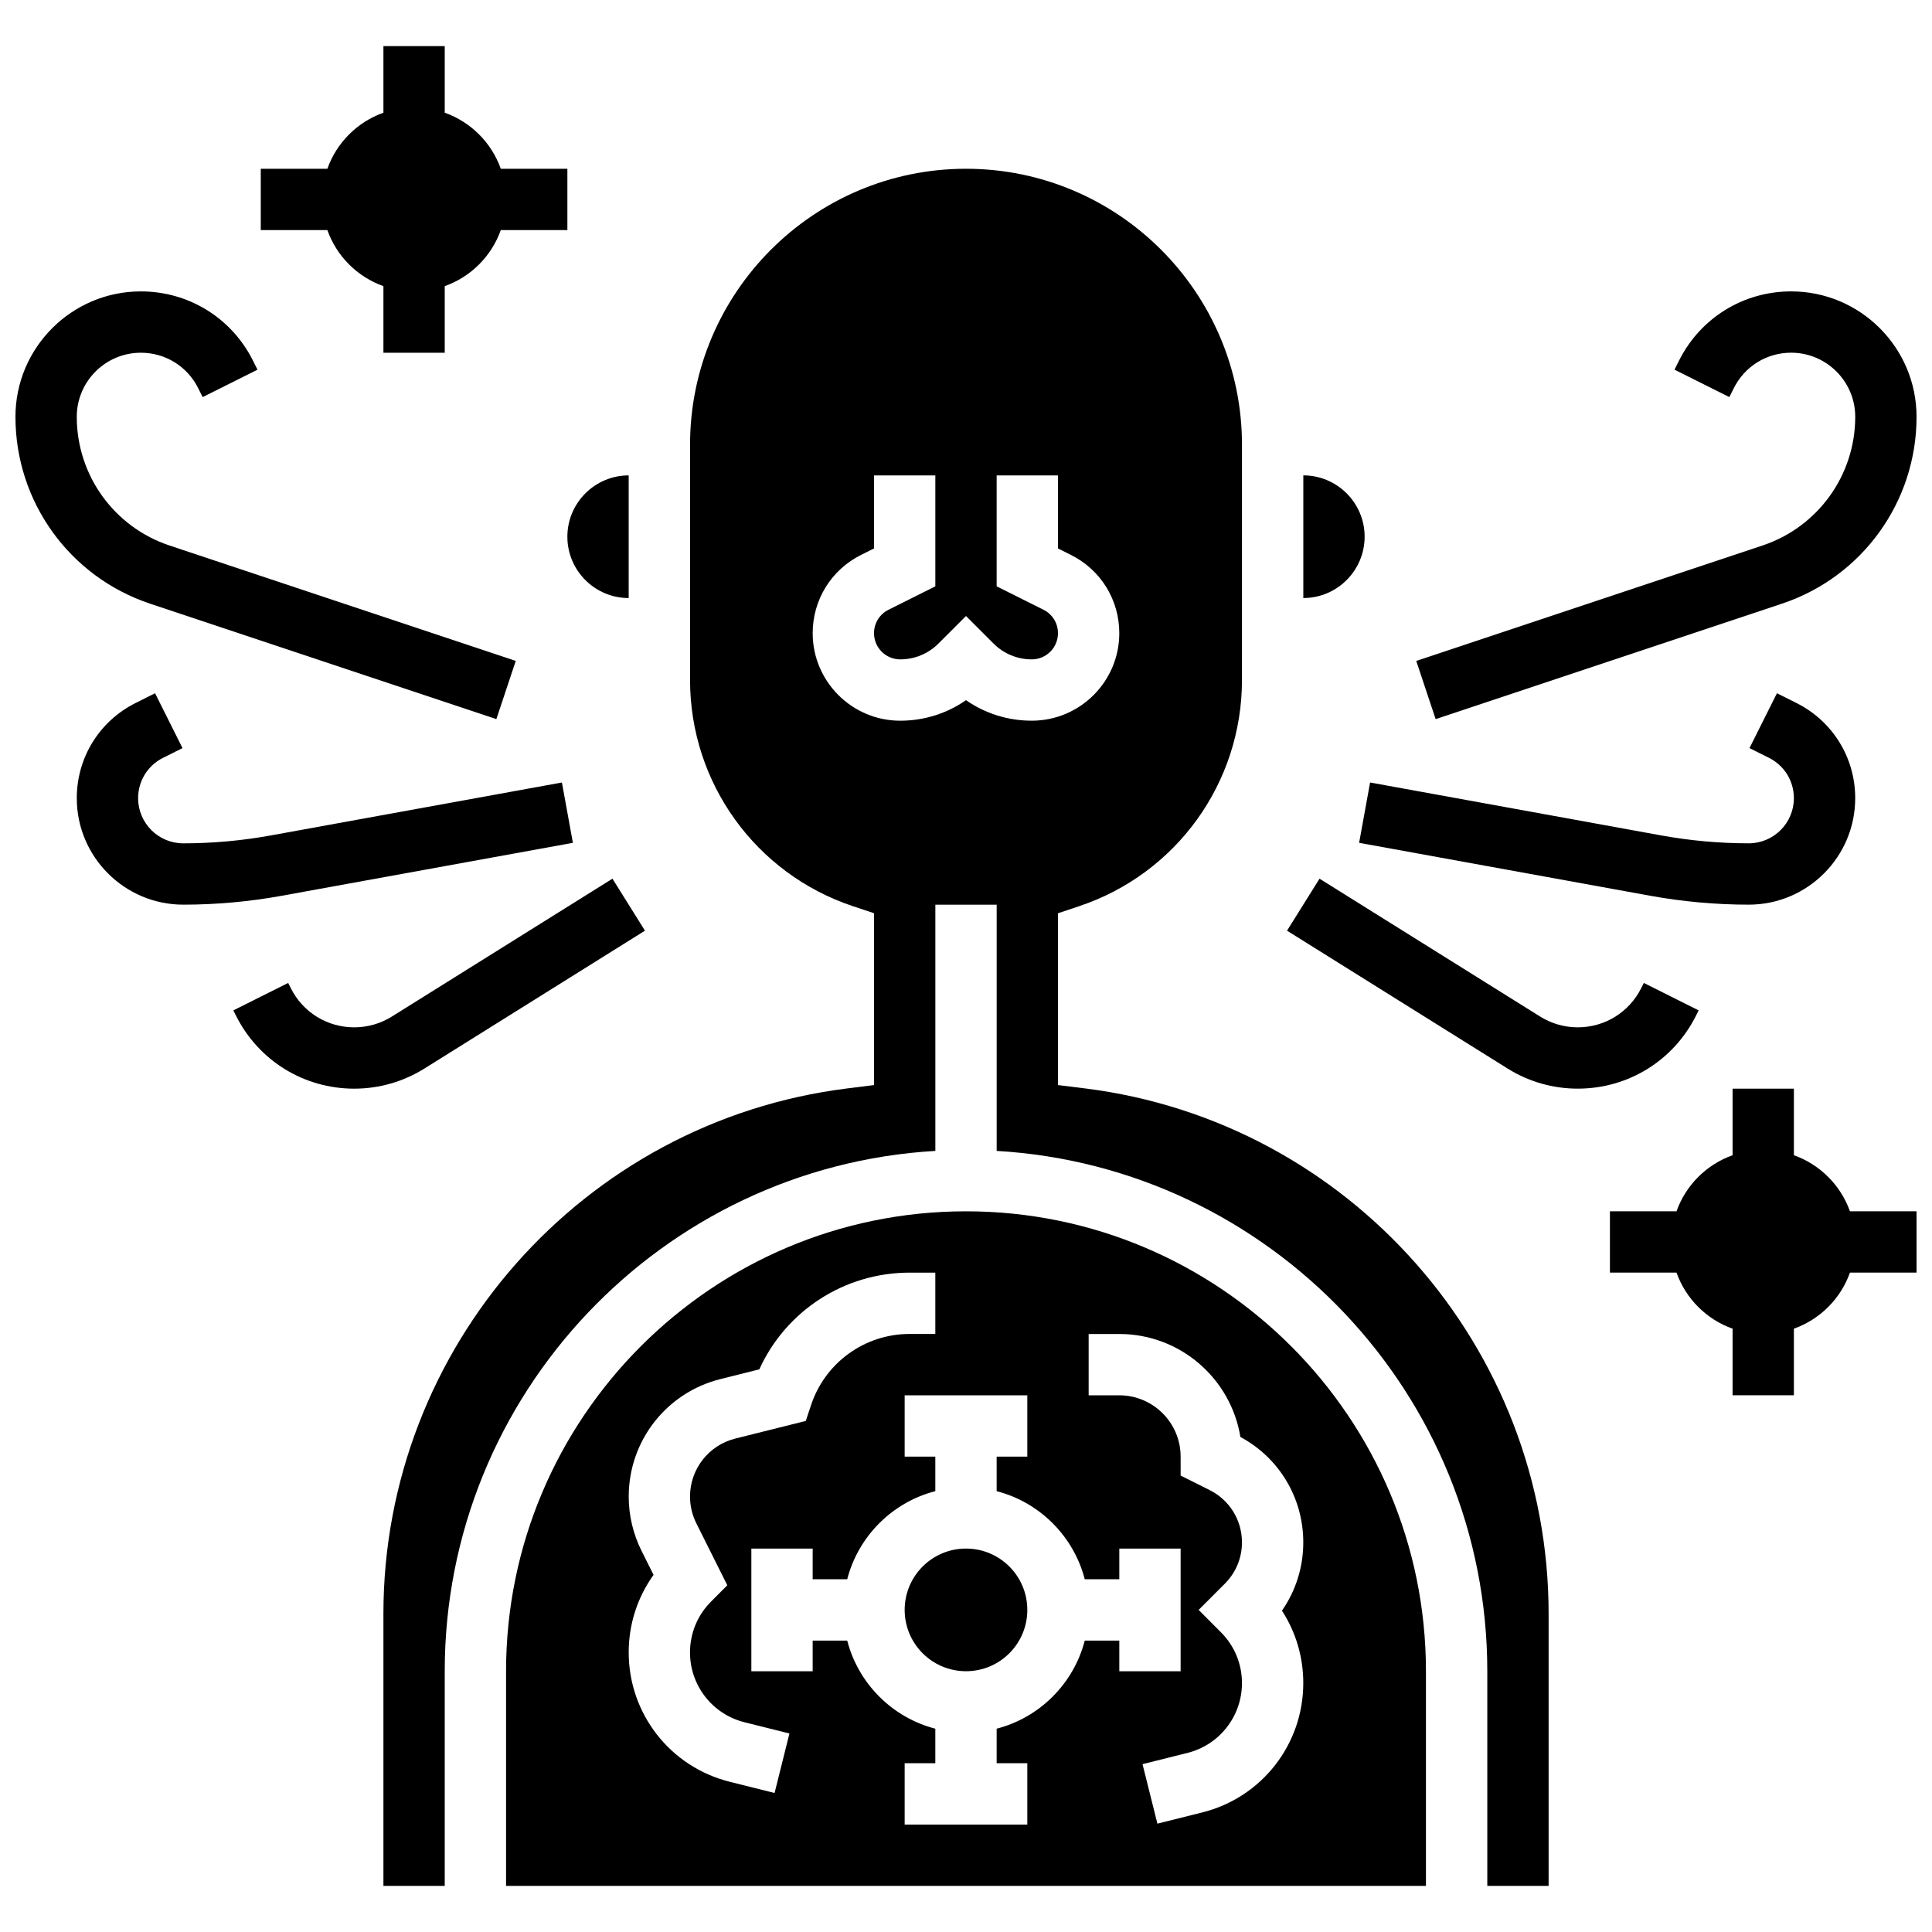 <?xml version="1.0" encoding="UTF-8"?>
<!-- Uploaded to: SVG Repo, www.svgrepo.com, Generator: SVG Repo Mixer Tools -->
<svg width="800px" height="800px" version="1.1" viewBox="144 144 512 512" xmlns="http://www.w3.org/2000/svg">
 <defs>
  <clipPath id="c">
   <path d="m570 432h81.902v82h-81.902z"/>
  </clipPath>
  <clipPath id="b">
   <path d="m519 221h132.9v114h-132.9z"/>
  </clipPath>
  <clipPath id="a">
   <path d="m148.09 221h132.91v114h-132.91z"/>
  </clipPath>
 </defs>
 <path d="m400 465.01c-67.211 0-121.89 54.68-121.89 121.89v56.883h243.78v-56.883c0-67.211-54.68-121.89-121.89-121.89zm-50.727 154.15-11.902-2.977c-15.754-3.938-26.758-18.031-26.758-34.27 0-7.477 2.309-14.602 6.586-20.555l-3.195-6.394c-2.219-4.434-3.387-9.398-3.387-14.355 0-14.758 9.996-27.562 24.316-31.141l10.293-2.574c7.039-15.5 22.52-25.633 39.84-25.633h6.805v16.25h-6.809c-11.867 0-22.363 7.562-26.113 18.82l-1.41 4.234-18.672 4.668c-7.066 1.766-12.004 8.09-12.004 15.375 0 2.449 0.578 4.898 1.672 7.086l8.211 16.422-4.289 4.301c-3.613 3.609-5.598 8.402-5.598 13.496 0 8.77 5.941 16.379 14.449 18.504l11.902 2.977zm82.199-40.387c-2.945 11.406-11.945 20.402-23.348 23.348v9.156h8.125v16.25h-32.504v-16.25h8.125v-9.156c-11.406-2.945-20.402-11.945-23.348-23.348h-9.156v8.125h-16.25v-32.504h16.25v8.125h9.156c2.945-11.406 11.945-20.402 23.348-23.348v-9.152h-8.125v-16.25h32.504v16.25h-8.125v9.156c11.406 2.945 20.402 11.945 23.348 23.348h9.156v-8.125h16.25v32.504h-16.25v-8.125zm57.91 11.266c0 16.238-11.004 30.332-26.758 34.27l-11.902 2.977-3.941-15.766 11.902-2.977c8.508-2.129 14.449-9.738 14.449-18.504 0-5.094-1.984-9.883-5.586-13.484l-5.894-5.914 6.941-6.945c2.926-2.926 4.539-6.816 4.539-10.953 0-5.906-3.281-11.215-8.562-13.855l-7.688-3.848-0.004-5.019c0-8.961-7.293-16.25-16.25-16.25h-8.125v-16.25h8.125c16.148 0 29.582 11.836 32.086 27.289 10.305 5.543 16.668 16.16 16.668 27.93 0 6.566-1.98 12.828-5.656 18.102 3.684 5.664 5.656 12.281 5.656 19.199z"/>
 <path d="m505.64 286.23c0-8.961-7.293-16.25-16.25-16.25v32.504c8.957 0 16.25-7.293 16.25-16.254z"/>
 <path d="m416.25 570.64c0 8.977-7.277 16.25-16.25 16.25-8.977 0-16.254-7.273-16.254-16.25 0-8.977 7.277-16.254 16.254-16.254 8.973 0 16.25 7.277 16.25 16.254"/>
 <path d="m431.5 432.44-7.121-0.887v-45.535l5.555-1.852c25.84-8.613 43.199-32.699 43.199-59.938l0.004-62.371c0-40.324-32.809-73.133-73.133-73.133s-73.133 32.809-73.133 73.133v62.371c0 27.234 17.359 51.324 43.199 59.938l5.555 1.852v45.535l-7.117 0.891c-70.062 8.758-122.9 68.605-122.9 139.21v72.121h16.25v-56.883c0-73.441 57.613-133.68 130.02-137.89v-65.254h16.25v65.254c72.402 4.223 130.02 64.453 130.02 137.89v56.883h16.25v-72.121c0.004-70.609-52.828-130.46-122.89-139.22zm-31.496-102.89c-5.082 3.539-11.113 5.445-17.438 5.445-12.789 0-23.195-10.406-23.195-23.195 0-8.84 4.914-16.789 12.82-20.742l3.434-1.715v-19.355h16.25v29.398l-12.414 6.207c-2.367 1.184-3.836 3.562-3.836 6.207 0 3.828 3.113 6.941 6.941 6.941 3.832 0 7.438-1.492 10.148-4.207l7.289-7.285 7.285 7.285c2.711 2.715 6.316 4.207 10.148 4.207 3.828 0 6.941-3.113 6.941-6.941 0-2.644-1.469-5.023-3.836-6.207l-12.414-6.207v-29.398h16.25v19.355l3.43 1.715c7.91 3.953 12.82 11.902 12.82 20.742 0 12.789-10.402 23.191-23.191 23.191-6.32 0.004-12.352-1.902-17.434-5.441z"/>
 <path d="m310.61 302.49v-32.504c-8.961 0-16.25 7.293-16.25 16.25-0.004 8.961 7.289 16.254 16.25 16.254z"/>
 <g clip-path="url(#c)">
  <path d="m619.4 450.15v-17.648h-16.25v17.648c-6.914 2.453-12.402 7.938-14.855 14.855h-17.648v16.25h17.648c2.453 6.914 7.938 12.402 14.855 14.855v17.648h16.25v-17.648c6.914-2.453 12.402-7.938 14.855-14.855h17.648v-16.25h-17.648c-2.453-6.914-7.941-12.402-14.855-14.855z"/>
 </g>
 <path d="m245.61 219.83v17.652h16.25v-17.652c6.914-2.453 12.402-7.938 14.855-14.855l17.648 0.004v-16.254h-17.648c-2.453-6.914-7.938-12.402-14.855-14.855v-17.648h-16.25v17.648c-6.914 2.457-12.402 7.941-14.855 14.855h-17.648v16.25h17.648c2.453 6.918 7.941 12.402 14.855 14.855z"/>
 <g clip-path="url(#b)">
  <path d="m611.07 288.57-91.75 30.582 5.141 15.418 91.75-30.582c21.352-7.117 35.695-27.023 35.695-49.527 0-18.328-14.91-33.238-33.234-33.238-12.672 0-24.062 7.039-29.727 18.371l-1.184 2.371 14.535 7.269 1.184-2.371c2.894-5.793 8.719-9.391 15.191-9.391 9.363 0.004 16.984 7.621 16.984 16.988 0 15.5-9.883 29.207-24.586 34.109z"/>
 </g>
 <path d="m581.35 381.39c8.582 1.559 17.359 2.352 26.086 2.352 15.559 0 28.215-12.656 28.215-28.215 0-10.754-5.977-20.426-15.598-25.234l-5.148-2.574-7.269 14.535 5.148 2.574c4.078 2.039 6.613 6.141 6.613 10.699 0 6.598-5.367 11.961-11.961 11.961-7.754 0-15.551-0.703-23.176-2.09l-77.172-14.031-2.906 15.988z"/>
 <path d="m593.48 413.12 0.68-1.359-14.535-7.269-0.68 1.359c-3.207 6.414-9.656 10.402-16.828 10.402-3.531 0-6.977-0.988-9.973-2.859l-58.457-36.535-8.613 13.781 58.457 36.535c5.582 3.488 12.008 5.328 18.586 5.328 13.367 0.004 25.387-7.426 31.363-19.383z"/>
 <g clip-path="url(#a)">
  <path d="m275.54 334.57 5.141-15.418-91.75-30.582c-14.703-4.902-24.586-18.609-24.586-34.109 0-9.367 7.621-16.984 16.984-16.984 6.477 0 12.297 3.598 15.191 9.391l1.184 2.371 14.535-7.269-1.184-2.371c-5.664-11.336-17.055-18.375-29.727-18.375-18.324 0-33.234 14.91-33.234 33.238 0 22.508 14.344 42.41 35.699 49.527z"/>
 </g>
 <path d="m295.82 367.36-2.906-15.988-77.172 14.031c-7.625 1.387-15.426 2.09-23.18 2.09-6.594 0-11.961-5.367-11.961-11.965 0-4.559 2.535-8.66 6.613-10.699l5.148-2.574-7.269-14.535-5.144 2.574c-9.621 4.809-15.602 14.48-15.602 25.234 0 15.559 12.66 28.215 28.215 28.215 8.727 0 17.504-0.793 26.086-2.352z"/>
 <path d="m314.92 390.64-8.613-13.781-58.453 36.535c-2.996 1.871-6.441 2.859-9.973 2.859-7.172 0-13.621-3.984-16.828-10.402l-0.68-1.359-14.535 7.269 0.68 1.359c5.977 11.957 17.996 19.387 31.363 19.387 6.578 0 13.004-1.844 18.586-5.328z"/>
</svg>